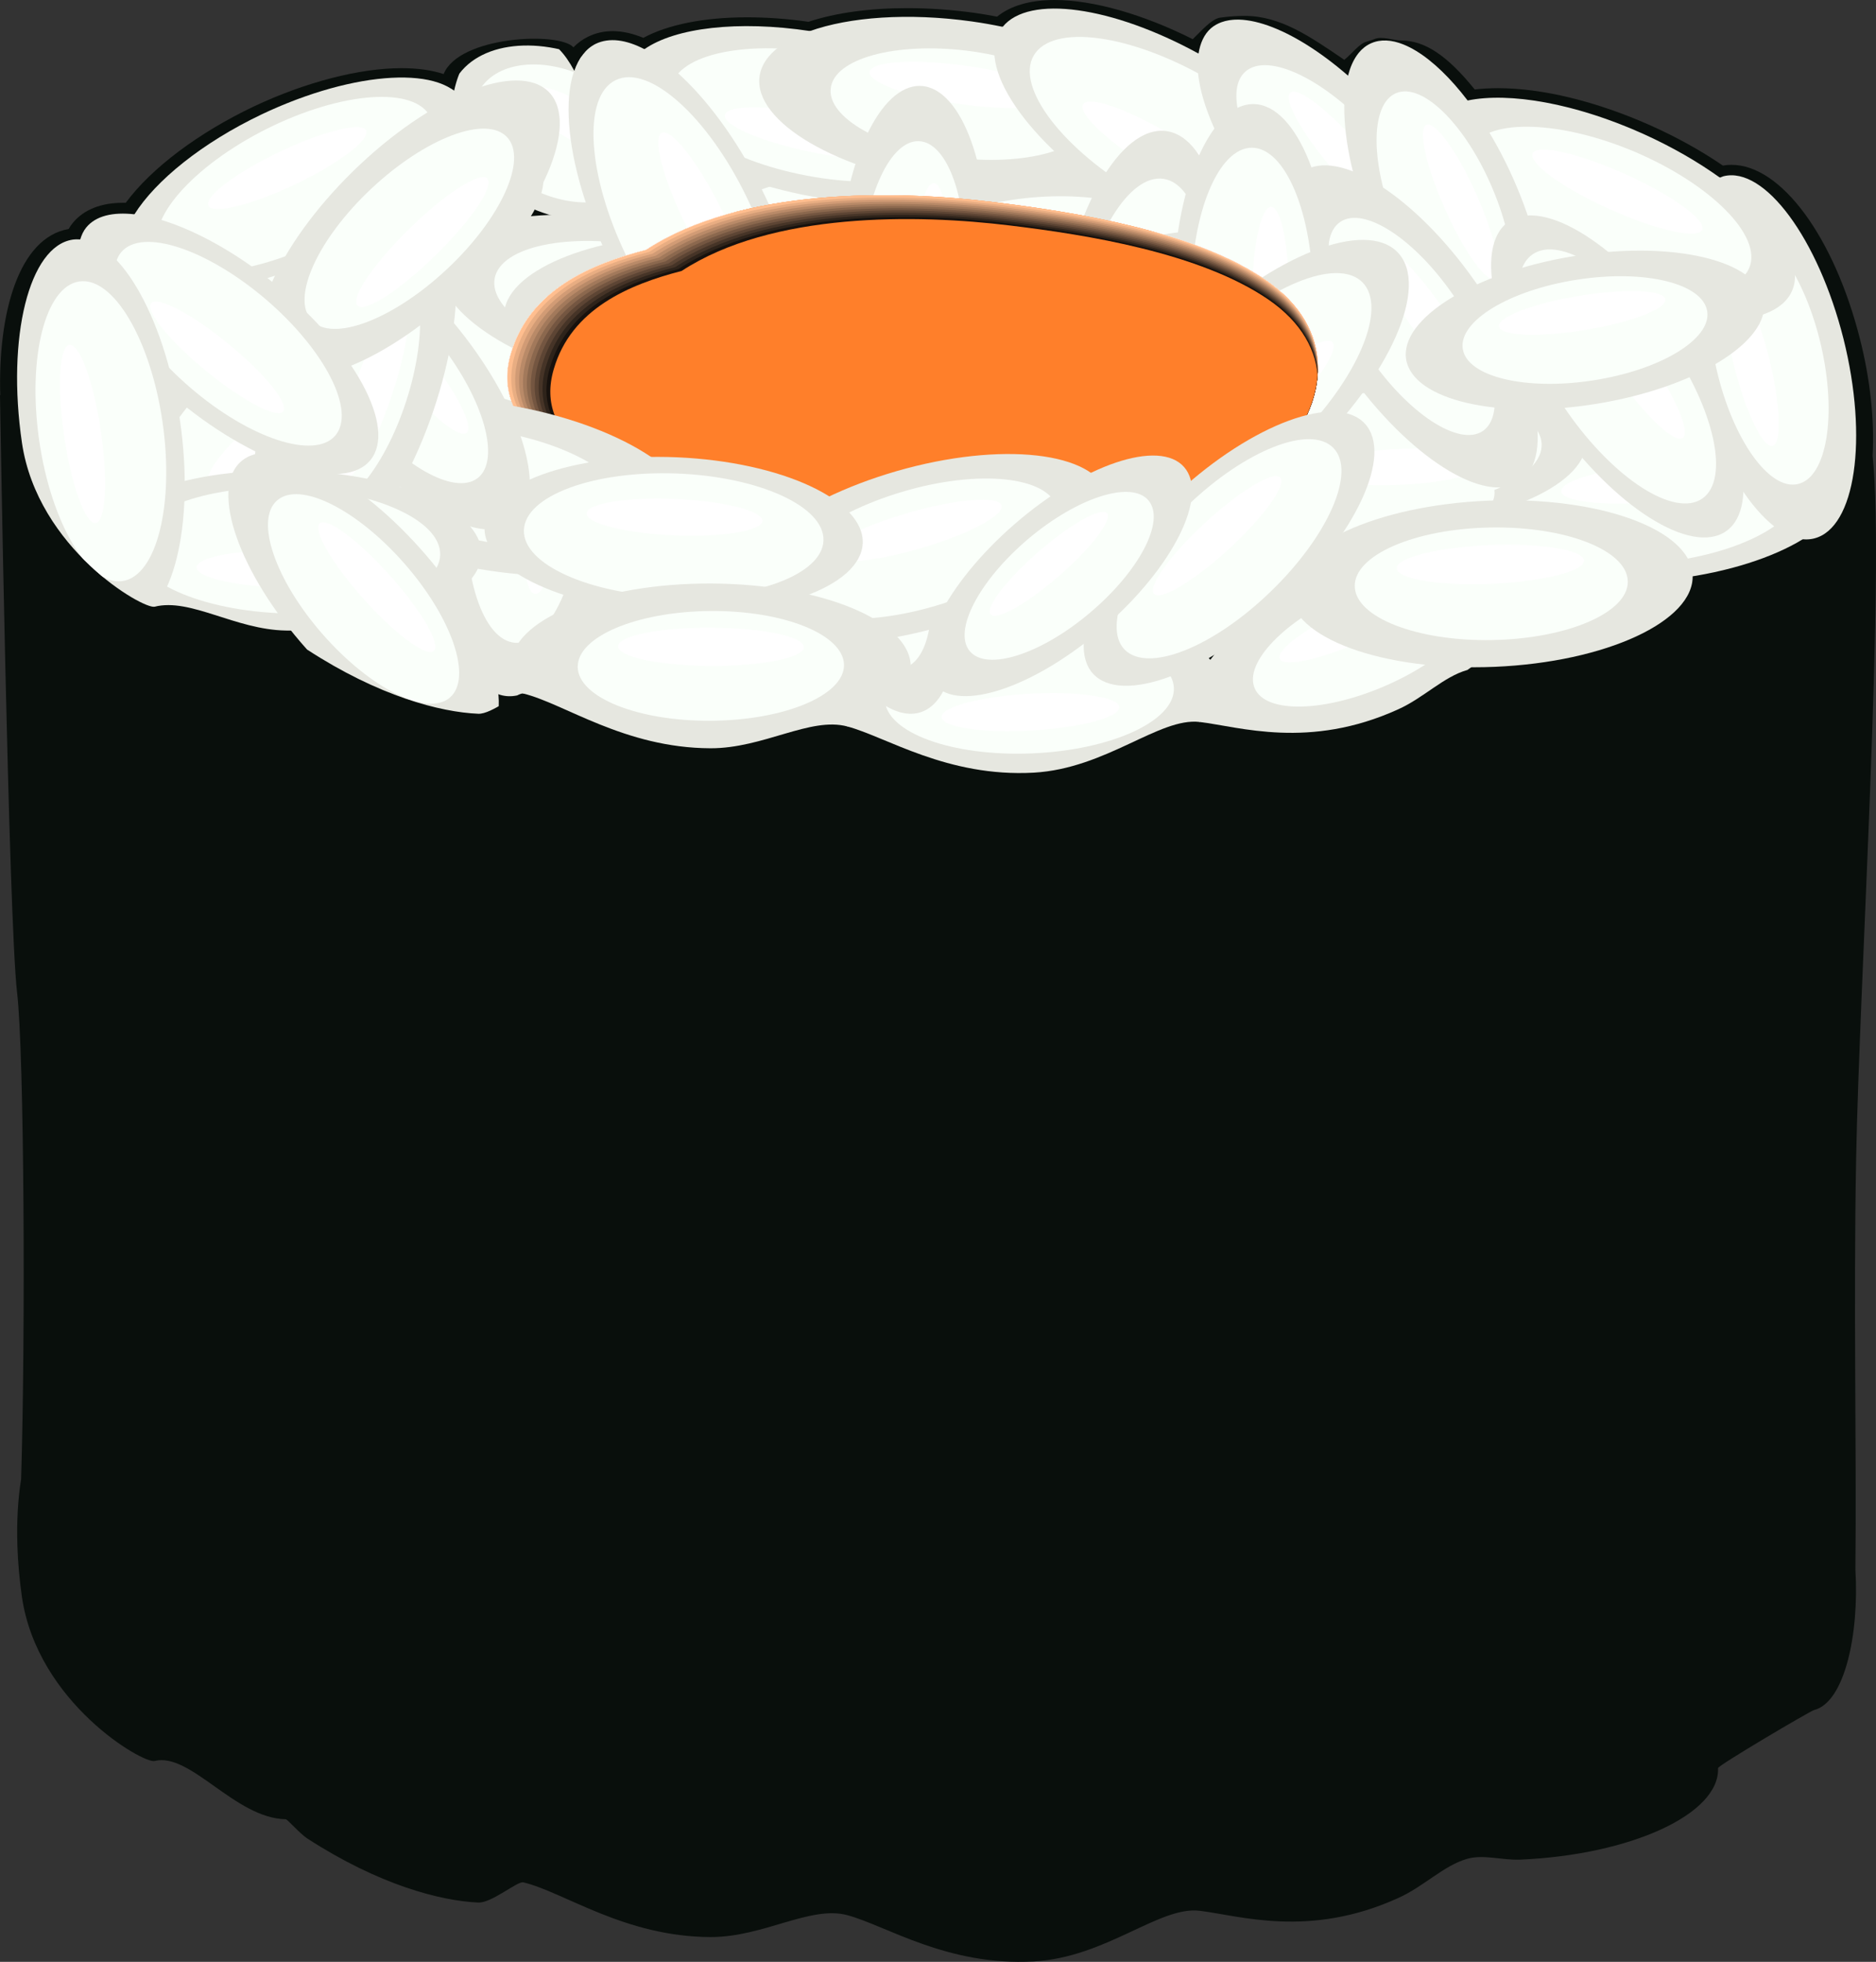 <?xml version="1.0" encoding="UTF-8" standalone="no"?>
<!-- Generator: Adobe Illustrator 27.0.1, SVG Export Plug-In . SVG Version: 6.00 Build 0)  -->

<svg
   version="1.1"
   id="layers"
   x="0px"
   y="0px"
   viewBox="0 0 668.406 698.561"
   xml:space="preserve"
   sodipodi:docname="about-3.svg"
   width="668.406"
   height="698.561"
   inkscape:version="1.2.2 (b0a8486541, 2022-12-01)"
   xmlns:inkscape="http://www.inkscape.org/namespaces/inkscape"
   xmlns:sodipodi="http://sodipodi.sourceforge.net/DTD/sodipodi-0.dtd"
   xmlns:xlink="http://www.w3.org/1999/xlink"
   xmlns="http://www.w3.org/2000/svg"
   xmlns:svg="http://www.w3.org/2000/svg"><rect x="0" y="0" width="668.406" height="698.561" fill="#333333" stroke="none"/><defs
   id="defs802" /><sodipodi:namedview
   id="namedview800"
   pagecolor="#ffffff"
   bordercolor="#000000"
   borderopacity="0.25"
   inkscape:showpageshadow="2"
   inkscape:pageopacity="0.0"
   inkscape:pagecheckerboard="0"
   inkscape:deskcolor="#d1d1d1"
   showgrid="false"
   inkscape:zoom="0.44688287"
   inkscape:cx="500.13105"
   inkscape:cy="383.76946"
   inkscape:window-width="1680"
   inkscape:window-height="984"
   inkscape:window-x="1366"
   inkscape:window-y="29"
   inkscape:window-maximized="1"
   inkscape:current-layer="g797" />
<g
   id="g797"
   transform="translate(-183.458)">
	
		<radialGradient
   id="SVGID_1_"
   cx="958.89"
   cy="-181.897"
   r="376.439"
   gradientTransform="matrix(1.392,-0.032,0.014,0.597,-93.889,700.202)"
   gradientUnits="userSpaceOnUse">
		<stop
   offset="0.543"
   style="stop-color:#626262"
   id="stop2" />
		<stop
   offset="0.553"
   style="stop-color:#6D6D6D"
   id="stop4" />
		<stop
   offset="0.595"
   style="stop-color:#949494"
   id="stop6" />
		<stop
   offset="0.64"
   style="stop-color:#B5B5B5"
   id="stop8" />
		<stop
   offset="0.688"
   style="stop-color:#D0D0D0"
   id="stop10" />
		<stop
   offset="0.74"
   style="stop-color:#E5E5E5"
   id="stop12" />
		<stop
   offset="0.797"
   style="stop-color:#F4F4F4"
   id="stop14" />
		<stop
   offset="0.866"
   style="stop-color:#FCFCFC"
   id="stop16" />
		<stop
   offset="0.973"
   style="stop-color:#FFFFFF"
   id="stop18" />
	</radialGradient>
	
	<g
   id="g319">
		<defs
   id="defs24">
			<path
   id="SVGID_00000132801379451363523270000015442090068192456591_"
   d="m 850.649,162.297 c 0.736,-12.852 -0.927,-27.564 -4.459,-41.446 -9.252,-36.587 -28.166,-62.155 -45.81,-62.155 -1.064,0 -1.998,0.069 -3.062,0.267 C 789.464,53.604 780.805,48.81 771.485,44.645 752.244,36.087 733.003,31.396 717.15,31.396 c -2.924,0 -5.658,0.164 -8.256,0.465 -9.852,-12.184 -17.843,-17.441 -26.23,-17.441 -2.733,0 -6.859,-1.699 -9.585,-0.471 -0.805,0.334 -1.868,0.599 -2.865,0.934 -2.529,0.73 -4.928,4.131 -7.793,6.423 -12.45,-8.489 -22.84,-15.648 -35.557,-15.648 -2.795,0 -5.591,0.204 -8.72,0.635 -3.13,0.503 -6.722,4.827 -9.722,7.656 C 590.647,5.031 572.865,0 559.215,0 c -8.72,0 -15.708,2.032 -20.501,5.931 -2.667,-0.505 -5.393,-0.969 -8.196,-1.371 -8.052,-1.098 -16.11,-1.664 -23.835,-1.664 -13.384,0 -25.5,1.664 -35.155,4.863 -7.52,-1.064 -14.85,-1.596 -21.906,-1.596 -15.314,0 -28.227,2.598 -36.953,7.322 -3.792,-1.595 -7.521,-2.4 -10.916,-2.4 -3.13,0 -6.062,0.669 -8.728,1.964 -1.996,0.968 -3.728,2.236 -5.256,3.798 -4.998,-5.626 -11.051,-6.089 -18.312,-6.089 -1.699,0 -3.363,0.164 -5.128,0.362 -7.452,0.934 -17.346,1.664 -22.8,15.251 -4.228,-1.397 -9.225,-2.099 -15.02,-2.099 -14.946,0 -34.091,4.928 -52.431,13.547 -19.91,9.423 -36.722,22.076 -45.812,34.389 -0.333,0 -0.694,0 -1.029,0 -9.852,0 -15.116,3.866 -17.775,7.092 -0.6,0.701 -1.104,1.431 -1.534,2.229 -17.878,3.128 -25.234,30.128 -24.369,59.194 h -0.101 c 0,0 3.027,186.699 6.095,212.766 2.529,21.504 3.027,121.383 1.431,173.187 -1.132,7.057 -1.601,14.98 -1.336,23.467 v 0.034 c 0,0.035 0,0.13 0,0.13 0.204,5.959 0.736,12.088 1.636,18.416 5.591,37.649 43.24,59.358 47.27,58.321 12.784,-3.197 28.63,20.406 46.711,20.741 0.627,0.034 5.059,5.128 7.589,6.791 25.568,16.581 47.508,22.274 61.022,22.874 4.793,0.198 13.985,-7.724 16.05,-7.193 14.578,3.498 36.02,19.344 66.648,19.481 18.913,0.061 35.624,-11.36 48.803,-7.794 13.855,3.731 35.557,18.178 66.387,16.479 25.896,-1.466 44.742,-19.772 59.12,-18.047 14.25,1.731 38.951,9.859 70.649,-4.493 9.252,-4.125 16.248,-11.618 24.703,-14.012 5.788,-1.636 12.313,0.532 18.776,0.301 39.681,-1.697 71.242,-16.316 70.575,-32.597 0,-0.961 32.959,-20.406 34.227,-20.673 10.786,-2.726 16.11,-26.733 14.713,-50.038 0.463,-41.978 -0.73,-93.312 0.265,-146.582 1.131,-61.321 10.322,-208.47 5.857,-249.985 z" />
		</defs>
		<clipPath
   id="SVGID_00000001631597902827241390000007851144549563468174_">
			<use
   xlink:href="#SVGID_00000132801379451363523270000015442090068192456591_"
   style="overflow:visible"
   id="use26" />
		</clipPath>
		<path
   style="fill:#090f0c"
   d="m 850.649,162.297 c 0.736,-12.852 -0.927,-27.564 -4.459,-41.446 -9.252,-36.587 -28.166,-62.155 -45.81,-62.155 -1.064,0 -1.998,0.069 -3.062,0.267 C 789.464,53.604 780.805,48.81 771.485,44.645 752.244,36.087 733.003,31.396 717.15,31.396 c -2.924,0 -5.658,0.164 -8.256,0.465 -9.852,-12.184 -17.843,-17.441 -26.23,-17.441 -2.733,0 -6.859,-1.699 -9.585,-0.471 -0.805,0.334 -1.868,0.599 -2.865,0.934 -2.529,0.73 -4.928,4.131 -7.793,6.423 -12.45,-8.489 -22.84,-15.648 -35.557,-15.648 -2.795,0 -5.591,0.204 -8.72,0.635 -3.13,0.503 -6.722,4.827 -9.722,7.656 C 590.647,5.031 572.865,0 559.215,0 c -8.72,0 -15.708,2.032 -20.501,5.931 -2.667,-0.505 -5.393,-0.969 -8.196,-1.371 -8.052,-1.098 -16.11,-1.664 -23.835,-1.664 -13.384,0 -25.5,1.664 -35.155,4.863 -7.52,-1.064 -14.85,-1.596 -21.906,-1.596 -15.314,0 -28.227,2.598 -36.953,7.322 -3.792,-1.595 -7.521,-2.4 -10.916,-2.4 -3.13,0 -6.062,0.669 -8.728,1.964 -1.996,0.968 -3.728,2.236 -5.256,3.798 -4.998,-5.626 -40.786,-4.064 -46.24,9.524 -4.228,-1.397 -9.225,-2.099 -15.02,-2.099 -14.946,0 -34.091,4.928 -52.431,13.547 -19.91,9.423 -36.722,22.076 -45.812,34.389 -0.333,0 -0.694,0 -1.029,0 -9.852,0 -15.116,3.866 -17.775,7.092 -0.6,0.701 -1.104,1.431 -1.534,2.229 -17.878,3.128 -25.234,30.128 -24.369,59.194 h -0.101 c 0,0 3.027,186.699 6.095,212.766 2.529,21.504 3.027,121.383 1.431,173.187 -1.132,7.057 -1.601,14.98 -1.336,23.467 v 0.034 c 0,0.035 0,0.13 0,0.13 0.204,5.959 0.736,12.088 1.636,18.416 5.591,37.649 43.24,59.358 47.27,58.321 12.784,-3.197 28.63,20.406 46.711,20.741 0.627,0.034 5.059,5.128 7.589,6.791 25.568,16.581 47.508,22.274 61.022,22.874 4.793,0.198 13.985,-7.724 16.05,-7.193 14.578,3.498 36.02,19.344 66.648,19.481 18.913,0.061 35.624,-11.36 48.803,-7.794 13.855,3.731 35.557,18.178 66.387,16.479 25.896,-1.466 44.742,-19.772 59.12,-18.047 14.25,1.731 38.951,9.859 70.649,-4.493 9.252,-4.125 16.248,-11.618 24.703,-14.012 5.788,-1.636 12.313,0.532 18.776,0.301 39.681,-1.697 71.242,-16.316 70.575,-32.597 0,-0.961 32.959,-20.406 34.227,-20.673 10.786,-2.726 16.11,-26.733 14.713,-50.038 0.463,-41.978 -0.73,-93.312 0.265,-146.582 1.131,-61.321 10.322,-208.47 5.857,-249.985 z"
   clip-path="url(#SVGID_00000001631597902827241390000007851144549563468174_)"
   id="path29" />
		
		
		
		
			<linearGradient
   id="SVGID_00000007408628528135756540000000802193098654707852_"
   gradientUnits="userSpaceOnUse"
   x1="183.49"
   y1="430.764"
   x2="852.176"
   y2="430.764">
			<stop
   offset="0"
   style="stop-color:#FFFFFF"
   id="stop279" />
			<stop
   offset="0.042"
   style="stop-color:#C8C8C8"
   id="stop281" />
			<stop
   offset="0.093"
   style="stop-color:#8C8C8C"
   id="stop283" />
			<stop
   offset="0.143"
   style="stop-color:#5A5A5A"
   id="stop285" />
			<stop
   offset="0.189"
   style="stop-color:#333333"
   id="stop287" />
			<stop
   offset="0.231"
   style="stop-color:#171717"
   id="stop289" />
			<stop
   offset="0.268"
   style="stop-color:#060606"
   id="stop291" />
			<stop
   offset="0.296"
   style="stop-color:#000000"
   id="stop293" />
			<stop
   offset="0.774"
   style="stop-color:#000000"
   id="stop295" />
			<stop
   offset="0.815"
   style="stop-color:#040404"
   id="stop297" />
			<stop
   offset="0.855"
   style="stop-color:#0F0F0F"
   id="stop299" />
			<stop
   offset="0.894"
   style="stop-color:#232323"
   id="stop301" />
			<stop
   offset="0.933"
   style="stop-color:#3E3E3E"
   id="stop303" />
			<stop
   offset="0.972"
   style="stop-color:#616161"
   id="stop305" />
			<stop
   offset="1"
   style="stop-color:#808080"
   id="stop307" />
		</linearGradient>
		
			
		
			<radialGradient
   id="SVGID_00000075882446217504741610000002635372394112498603_"
   cx="1230.421"
   cy="-687.468"
   r="351.067"
   gradientTransform="matrix(2.025,0,0,0.648,-1974.695,488.677)"
   gradientUnits="userSpaceOnUse">
			<stop
   offset="0"
   style="stop-color:#8FB177"
   id="stop312" />
			<stop
   offset="0.984"
   style="stop-color:#000000"
   id="stop314" />
		</radialGradient>
		
			
	</g>
	<g
   id="g795">
		<defs
   id="defs322">
			<path
   id="SVGID_00000100348619503933497450000006004658057533948587_"
   d="m 840.265,120.584 c -8.987,-35.59 -28.098,-61.493 -42.743,-57.824 -0.469,0.13 -0.865,0.362 -1.268,0.498 C 788.4,57.634 779.209,52.302 768.955,47.679 744.716,36.756 721.146,32.727 706.364,35.789 694.249,19.909 681.002,11.353 671.947,15.416 c -3.996,1.765 -6.73,5.828 -8.196,11.522 C 643.909,9.722 624.001,2.263 614.879,10.09 c -2.393,2.128 -3.79,5.229 -4.392,8.987 C 579.656,2.202 550.031,-1.964 540.711,9.558 537.11,8.822 533.518,8.161 529.652,7.629 506.947,4.466 486.111,6.06 472.059,11.058 c -25.635,-3.866 -48.006,-1.199 -58.99,6.457 -6.525,-3.395 -12.519,-4.228 -17.38,-1.902 -3.531,1.731 -5.992,5.128 -7.589,9.654 -7.057,-13.179 -13.854,-12.914 -22.241,-11.85 -8.72,1.132 -17.182,3.464 -20.604,18.913 -11.087,-8.523 -39.423,-5.427 -68.549,8.386 -21.307,10.153 -37.82,23.605 -45.347,35.59 -7.69,-0.865 -13.779,0.532 -17.174,4.692 -1.003,1.233 -1.664,2.665 -2.135,4.261 -0.894,-0.061 -1.794,-0.061 -2.692,0.068 -15.518,2.299 -23.605,34.69 -18.076,72.375 5.591,37.69 43.24,59.324 47.27,58.328 12.784,-3.197 28.63,8.155 46.711,8.489 0.627,0 5.059,5.128 7.589,6.758 25.568,16.65 47.508,22.308 61.022,22.874 4.793,0.198 13.985,-7.725 16.05,-7.193 14.578,3.531 36.02,19.378 66.648,19.479 18.913,0.063 35.624,-11.324 48.803,-7.758 13.855,3.694 35.557,18.142 66.387,16.444 25.896,-1.466 44.742,-19.744 59.12,-18.047 14.25,1.704 38.951,9.892 70.649,-4.459 9.252,-4.16 16.248,-11.652 24.703,-14.046 5.788,-1.603 12.313,0.566 18.776,0.301 39.681,-1.67 71.242,-16.282 70.575,-32.597 0,-0.928 32.959,-14.25 34.227,-14.544 14.714,-3.669 19.377,-35.522 10.453,-71.147 z" />
		</defs>
		<clipPath
   id="SVGID_00000057115790016270954310000008600521103345227922_">
			<use
   xlink:href="#SVGID_00000100348619503933497450000006004658057533948587_"
   style="overflow:visible"
   id="use324" />
		</clipPath>
		<g
   clip-path="url(#SVGID_00000057115790016270954310000008600521103345227922_)"
   id="g793">
			<g
   id="g333">
				<path
   style="fill:#e6e7e0"
   d="m 363.932,247.858 c 15.708,1.466 31.424,-28.267 35.086,-66.415 3.599,-38.154 -6.259,-70.282 -21.906,-71.782 -15.743,-1.493 -31.459,28.235 -35.052,66.389 -3.628,38.146 6.19,70.274 21.872,71.808 z"
   id="path327" />
				<path
   style="fill:#fafffa"
   d="m 367.026,228.883 c 11.353,0.797 22.207,-20.972 24.137,-48.675 1.996,-27.695 -5.727,-50.802 -17.182,-51.599 -11.353,-0.833 -22.2,20.972 -24.102,48.701 -1.964,27.669 5.693,50.776 17.147,51.573 z"
   id="path329" />
				<path
   style="fill:#ffffff"
   d="m 374.118,211.504 c 3.593,0.334 7.921,-13.752 9.654,-31.527 1.664,-17.714 0.068,-32.359 -3.594,-32.727 -3.668,-0.334 -7.991,13.753 -9.654,31.527 -1.697,17.713 -0.101,32.392 3.594,32.727 z"
   id="path331" />
			</g>
			<g
   id="g341">
				<path
   style="fill:#e6e7e0"
   d="m 223.969,190.565 c 10.256,12.614 43.419,2.625 74.079,-22.308 30.662,-24.901 47.14,-55.33 36.886,-67.984 -10.254,-12.614 -43.444,-2.66 -74.071,22.274 -30.662,24.9 -47.175,55.364 -36.894,68.018 z"
   id="path335" />
				<path
   style="fill:#fafffa"
   d="m 239.986,178.545 c 7.553,8.987 31.329,1.432 53.099,-16.881 21.839,-18.307 33.361,-40.411 25.835,-49.405 -7.555,-8.986 -31.329,-1.397 -53.134,16.917 -21.771,18.271 -33.355,40.383 -25.8,49.369 z"
   id="path337" />
				<path
   style="fill:#ffffff"
   d="m 257.931,171.72 c 2.427,2.898 15.914,-4.097 30.162,-15.68 14.25,-11.585 23.837,-23.374 21.471,-26.298 -2.393,-2.932 -15.878,4.091 -30.095,15.647 -14.284,11.618 -23.904,23.365 -21.538,26.331 z"
   id="path339" />
			</g>
			<g
   id="g349">
				<path
   style="fill:#e6e7e0"
   d="M 404.349,148.417 C 413.404,135.23 394.756,106.738 362.697,84.796 330.672,62.822 297.414,55.73 288.359,68.882 c -9.055,13.188 9.551,41.748 41.577,63.688 32.032,21.942 65.291,29.032 74.413,15.847 z"
   id="path343" />
				<path
   style="fill:#fafffa"
   d="m 390.966,139.593 c 6.987,-10.153 -7.193,-32.229 -31.897,-49.336 -24.632,-17.045 -50.303,-22.671 -57.326,-12.519 -7.057,10.153 7.221,32.223 31.861,49.302 24.634,17.08 50.297,22.706 57.362,12.553 z"
   id="path345" />
				<path
   style="fill:#ffffff"
   d="m 377.111,121.553 c 2.066,-3.035 -8.285,-13.787 -23.168,-24.007 -14.885,-10.186 -28.63,-15.947 -30.729,-12.914 -2.128,3.062 8.222,13.814 23.141,24.035 14.843,10.219 28.628,15.98 30.756,12.886 z"
   id="path347" />
			</g>
			<g
   id="g357">
				<path
   style="fill:#e6e7e0"
   d="m 417.727,69.946 c 10.521,-12.082 3.464,-31.895 -15.777,-44.277 -19.241,-12.382 -43.343,-12.647 -53.897,-0.6 -10.487,12.088 -3.464,31.929 15.811,44.311 19.179,12.389 43.342,12.654 53.863,0.566 z"
   id="path351" />
				<path
   style="fill:#fafffa"
   d="m 409.469,65.617 c 8.394,-9.151 3.334,-24.668 -11.318,-34.684 -14.713,-10.022 -33.422,-10.691 -41.842,-1.535 -8.394,9.191 -3.3,24.703 11.352,34.692 14.713,10.023 33.422,10.717 41.808,1.527 z"
   id="path353" />
				<path
   style="fill:#ffffff"
   d="m 403.546,52.867 c 2.398,-2.795 -2.865,-9.751 -11.783,-15.512 -8.994,-5.761 -18.177,-8.154 -20.646,-5.324 -2.427,2.795 2.864,9.715 11.789,15.476 8.925,5.762 18.177,8.155 20.64,5.36 z"
   id="path355" />
			</g>
			<g
   id="g365">
				<path
   style="fill:#e6e7e0"
   d="m 478.986,123.011 c 3.327,-15.742 -24.967,-35.016 -63.19,-43.042 -38.215,-8.024 -71.841,-1.8 -75.169,13.951 -3.327,15.742 24.968,35.025 63.184,43.042 38.222,8.058 71.91,1.765 75.175,-13.951 z"
   id="path359" />
				<path
   style="fill:#fafffa"
   d="m 459.875,117.788 c 2.135,-11.386 -18.579,-24.804 -46.206,-29.964 -27.703,-5.161 -51.805,-0.096 -53.965,11.291 -2.101,11.413 18.606,24.83 46.24,29.992 27.696,5.161 51.805,0.102 53.931,-11.319 z"
   id="path361" />
				<path
   style="fill:#ffffff"
   d="m 443.362,108.599 c 0.797,-3.662 -13.049,-9.654 -30.763,-13.385 -17.775,-3.757 -32.822,-3.79 -33.552,-0.129 -0.804,3.662 12.982,9.62 30.757,13.384 17.781,3.722 32.828,3.79 33.558,0.13 z"
   id="path363" />
			</g>
			<g
   id="g375">
				<path
   style="fill:#e6e7e0"
   d="M 500.56,110.896 C 500.362,95.214 469.462,82.901 431.512,83.33 c -38.017,0.465 -68.644,13.52 -68.48,29.162 0.198,15.681 31.125,27.968 69.149,27.537 37.95,-0.436 68.576,-13.485 68.379,-29.133 z"
   id="path367" />
				<path
   style="fill:#fafffa"
   d="m 484.312,111.495 c -0.068,-11.951 -23.57,-21.538 -52.602,-21.469 -28.963,0.129 -52.465,9.919 -52.396,21.872 0,11.945 23.57,21.538 52.595,21.435 29.03,-0.1 52.472,-9.885 52.403,-21.838 z"
   id="path369" />
				<path
   style="fill:#fafffa"
   d="m 491.968,130.137 c -0.068,-10.317 -20.44,-18.641 -45.605,-18.539 -25.172,0.061 -45.478,8.55 -45.478,18.873 0.061,10.357 20.44,18.709 45.606,18.579 25.106,-0.068 45.477,-8.489 45.477,-18.913 z"
   id="path371" />
				<path
   style="fill:#ffffff"
   d="m 463.735,104.739 c -0.061,-3.628 -14.379,-6.43 -32.025,-6.226 -17.706,0.233 -32.023,3.327 -31.895,6.955 0,3.626 14.387,6.43 31.964,6.224 17.712,-0.197 31.956,-3.291 31.956,-6.953 z"
   id="path373" />
			</g>
			<g
   id="g383">
				<path
   style="fill:#e6e7e0"
   d="m 519.801,65.317 c -5.591,-14.612 -38.817,-15.512 -74.373,-1.992 -35.487,13.514 -59.726,36.32 -54.196,50.965 5.591,14.584 38.884,15.518 74.371,1.998 35.489,-13.513 59.727,-36.32 54.198,-50.971 z"
   id="path377" />
				<path
   style="fill:#fafffa"
   d="M 503.218,70.314 C 498.826,59.425 473.86,59.358 447.494,70.15 c -26.373,10.752 -44.148,28.296 -39.689,39.116 4.398,10.882 29.366,10.95 55.732,0.198 26.365,-10.753 44.147,-28.261 39.681,-39.15 z"
   id="path379" />
				<path
   style="fill:#ffffff"
   d="m 483.043,72.243 c -1.329,-3.361 -15.708,-1.029 -32.223,5.231 -16.513,6.293 -28.833,14.147 -27.497,17.542 1.262,3.396 15.71,1.064 32.223,-5.229 16.446,-6.26 28.766,-14.113 27.497,-17.544 z"
   id="path381" />
			</g>
			<g
   id="g391">
				<path
   style="fill:#e6e7e0"
   d="m 406.211,26.836 c -3.199,15.647 25.036,34.656 62.986,42.449 38.018,7.786 71.378,1.397 74.576,-14.25 3.26,-15.648 -24.906,-34.656 -62.925,-42.449 -38.018,-7.786 -71.44,-1.398 -74.637,14.25 z"
   id="path385" />
				<path
   style="fill:#fafffa"
   d="m 422.587,31.062 c -2.263,11.953 19.445,26.032 48.408,31.493 28.964,5.462 54.266,0.204 56.461,-11.747 2.263,-11.953 -19.378,-26.039 -48.402,-31.466 -28.97,-5.454 -54.203,-0.197 -56.467,11.72 z"
   id="path387" />
				<path
   style="fill:#ffffff"
   d="m 441.698,40.949 c -0.73,3.633 12.982,9.558 30.626,13.152 17.647,3.66 32.564,3.593 33.293,-0.035 0.797,-3.626 -12.921,-9.484 -30.627,-13.152 -17.643,-3.592 -32.562,-3.592 -33.292,0.035 z"
   id="path389" />
			</g>
			<g
   id="g399">
				<path
   style="fill:#e6e7e0"
   d="m 548.034,113.596 c -13.52,-6.062 -36.354,15.64 -51.075,48.503 -14.645,32.822 -15.579,64.315 -2.059,70.377 13.514,6.028 36.423,-15.682 51.136,-48.505 14.578,-32.795 15.511,-64.355 1.998,-70.375 z"
   id="path393" />
				<path
   style="fill:#fafffa"
   d="m 539.177,134.93 c -8.659,-4.057 -23.637,9.756 -33.422,30.831 -9.723,21.041 -10.657,41.345 -1.937,45.409 8.659,3.996 23.572,-9.785 33.362,-30.893 9.783,-21.007 10.717,-41.352 1.997,-45.347 z"
   id="path395" />
				<path
   style="fill:#ffffff"
   d="m 528.126,142.86 c -3.13,-1.432 -11.189,9.852 -18.048,25.097 -6.791,15.251 -9.783,28.765 -6.655,30.164 3.13,1.397 11.183,-9.818 18.042,-25.105 6.858,-15.246 9.858,-28.759 6.661,-30.156 z"
   id="path397" />
			</g>
			<g
   id="g407">
				<path
   style="fill:#e6e7e0"
   d="M 597.035,47.01 C 599.3,30.728 569.136,13.117 529.653,7.629 c -39.484,-5.496 -73.24,3.258 -75.572,19.54 -2.263,16.248 27.9,33.886 67.384,39.382 39.483,5.461 73.307,-3.293 75.57,-19.541 z"
   id="path401" />
				<path
   style="fill:#fafffa"
   d="m 571.734,42.784 c 1.268,-10.487 -18.307,-21.54 -43.806,-24.737 -25.507,-3.096 -47.209,2.795 -48.477,13.35 -1.329,10.487 18.314,21.538 43.745,24.702 25.498,3.129 47.276,-2.83 48.538,-13.315 z"
   id="path403" />
				<path
   style="fill:#ffffff"
   d="m 559.747,34.861 c 0.539,-3.798 -13.916,-8.924 -32.29,-11.455 -18.375,-2.564 -33.62,-1.561 -34.158,2.196 -0.532,3.797 13.916,8.958 32.297,11.455 18.307,2.562 33.619,1.56 34.151,-2.196 z"
   id="path405" />
			</g>
			<g
   id="g415">
				<path
   style="fill:#e6e7e0"
   d="m 488.375,93.987 c 0.927,15.108 31.493,25.534 68.181,23.202 36.749,-2.297 65.781,-16.446 64.786,-31.594 -0.934,-15.116 -31.493,-25.5 -68.181,-23.168 -36.757,2.297 -65.72,16.41 -64.786,31.56 z"
   id="path409" />
				<path
   style="fill:#fafffa"
   d="m 507.152,93.019 c 0.73,10.887 22.705,18.211 49.003,16.444 26.365,-1.765 47.14,-12.021 46.479,-22.901 -0.805,-10.821 -22.773,-18.211 -49.138,-16.412 -26.373,1.794 -47.08,11.981 -46.344,22.869 z"
   id="path411" />
				<path
   style="fill:#ffffff"
   d="m 524.395,98.112 c 0.198,3.532 14.182,5.496 31.228,4.425 17.113,-1.064 30.763,-4.793 30.559,-8.318 -0.198,-3.498 -14.244,-5.496 -31.356,-4.432 -17.046,1.07 -30.696,4.827 -30.431,8.325 z"
   id="path413" />
			</g>
			<g
   id="g423">
				<path
   style="fill:#e6e7e0"
   d="m 539.641,10.887 c -8.592,14.182 12.319,42.649 46.677,63.585 34.423,20.947 69.313,26.434 77.971,12.254 C 672.874,72.544 651.97,44.077 617.612,23.141 583.188,2.202 548.299,-3.294 539.641,10.887 Z"
   id="path417" />
				<path
   style="fill:#fafffa"
   d="m 551.763,19.778 c -6.592,11.387 10.521,33.655 38.215,49.67 27.703,16.044 55.534,19.807 62.12,8.388 C 658.759,66.422 641.647,44.181 613.952,28.131 586.249,12.088 558.418,8.325 551.763,19.778 Z"
   id="path419" />
				<path
   style="fill:#ffffff"
   d="m 569.401,37.158 c -2.059,3.294 9.328,13.848 25.303,23.57 15.981,9.717 30.565,14.946 32.563,11.688 1.997,-3.336 -9.322,-13.89 -25.303,-23.605 -15.98,-9.723 -30.565,-14.954 -32.563,-11.653 z"
   id="path421" />
			</g>
			<g
   id="g431">
				<path
   style="fill:#e6e7e0"
   d="m 580.126,188.765 c 16.181,2.128 33.491,-27.934 38.686,-67.212 5.189,-39.191 -3.668,-72.743 -19.847,-74.876 -16.181,-2.162 -33.491,27.899 -38.68,67.151 -5.195,39.218 3.662,72.776 19.841,74.937 z"
   id="path425" />
				<path
   style="fill:#fafffa"
   d="m 581.054,171.755 c 12.252,1.929 26.039,-20.673 30.763,-50.536 4.732,-29.863 -1.466,-55.601 -13.718,-57.532 -12.313,-1.929 -26.1,20.646 -30.824,50.502 -4.726,29.863 1.466,55.602 13.779,57.566 z"
   id="path427" />
				<path
   style="fill:#ffffff"
   d="m 591.976,151.614 c 3.729,0.497 8.789,-13.855 11.189,-32.093 2.392,-18.28 1.329,-33.464 -2.469,-33.962 -3.729,-0.463 -8.72,13.916 -11.181,32.162 -2.4,18.244 -1.335,33.422 2.461,33.893 z"
   id="path429" />
			</g>
			<g
   id="g439">
				<path
   style="fill:#e6e7e0"
   d="m 541.175,117.788 c 1.527,16.044 34.356,26.066 73.24,22.405 38.951,-3.626 69.245,-19.609 67.718,-35.658 -1.466,-16.044 -34.295,-26.066 -73.179,-22.438 -38.953,3.668 -69.313,19.607 -67.779,35.691 z"
   id="path433" />
				<path
   style="fill:#fafffa"
   d="m 560.483,117.292 c 1.466,11.617 25.5,18.306 53.734,14.944 28.227,-3.361 50.004,-15.546 48.668,-27.162 -1.398,-11.686 -25.5,-18.383 -53.727,-15.02 -28.234,3.394 -50.072,15.585 -48.675,27.238 z"
   id="path435" />
				<path
   style="fill:#ffffff"
   d="m 579.527,120.987 c 0.334,3.723 15.314,5.393 33.422,3.696 18.109,-1.733 32.496,-6.131 32.162,-9.826 -0.402,-3.729 -15.314,-5.393 -33.422,-3.696 -18.116,1.699 -32.497,6.131 -32.162,9.826 z"
   id="path437" />
			</g>
			<g
   id="g447">
				<path
   style="fill:#e6e7e0"
   d="m 563.476,196.019 c 9.191,11.856 39.955,3.396 68.713,-18.941 28.765,-22.302 44.611,-49.969 35.426,-61.854 -9.19,-11.848 -39.953,-3.361 -68.712,18.942 -28.765,22.275 -44.677,50.003 -35.427,61.853 z"
   id="path441" />
				<path
   style="fill:#fafffa"
   d="m 581.19,183.603 c 6.396,7.828 26.897,1.63 45.88,-13.813 18.974,-15.451 29.228,-34.322 22.834,-42.15 -6.39,-7.82 -26.897,-1.628 -45.873,13.814 -18.981,15.45 -29.229,34.329 -22.841,42.149 z"
   id="path443" />
				<path
   style="fill:#ffffff"
   d="m 595.243,179.411 c 2.059,2.726 14.713,-3.43 28.029,-13.814 13.384,-10.357 22.506,-21.012 20.373,-23.74 -2.128,-2.762 -14.713,3.395 -28.098,13.787 -13.384,10.348 -22.506,21.006 -20.304,23.767 z"
   id="path445" />
			</g>
			<g
   id="g455">
				<path
   style="fill:#e6e7e0"
   d="m 839.733,172.887 c -1.329,-15.451 -32.829,-25.336 -70.316,-22.105 -37.485,3.26 -66.776,18.375 -65.447,33.825 1.331,15.443 32.822,25.364 70.31,22.138 37.485,-3.266 66.782,-18.416 65.453,-33.858 z"
   id="path449" />
				<path
   style="fill:#fafffa"
   d="m 824.419,173.684 c -1.132,-11.953 -25.635,-19.378 -54.667,-16.61 -29.03,2.795 -51.599,14.748 -50.467,26.727 1.132,11.953 25.635,19.378 54.661,16.582 29.031,-2.761 51.604,-14.712 50.473,-26.699 z"
   id="path451" />
				<path
   style="fill:#ffffff"
   d="m 802.847,169.525 c -0.334,-3.601 -14.713,-5.264 -32.093,-3.765 -17.447,1.5 -31.363,5.624 -31.03,9.219 0.334,3.565 14.715,5.297 32.094,3.797 17.448,-1.527 31.363,-5.692 31.029,-9.251 z"
   id="path453" />
			</g>
			<g
   id="g463">
				<path
   style="fill:#e6e7e0"
   d="m 797.521,62.759 c -14.652,3.695 -19.376,35.55 -10.39,71.14 8.924,35.626 28.029,61.493 42.682,57.831 14.713,-3.668 19.376,-35.521 10.452,-71.147 -8.987,-35.59 -28.098,-61.492 -42.744,-57.824 z"
   id="path457" />
				<path
   style="fill:#fafffa"
   d="m 803.31,82.131 c -10.321,2.366 -13.983,24.47 -8.256,49.376 5.727,24.935 18.776,43.242 28.963,40.848 10.323,-2.332 13.985,-24.47 8.257,-49.371 -5.788,-24.94 -18.709,-43.213 -28.964,-40.853 z"
   id="path459" />
				<path
   style="fill:#ffffff"
   d="m 799.984,98.814 c -3.397,0.866 -2.797,14.946 1.329,31.527 4.131,16.541 10.321,29.297 13.718,28.432 3.395,-0.839 2.795,-14.952 -1.329,-31.528 -4.2,-16.547 -10.323,-29.262 -13.718,-28.431 z"
   id="path461" />
			</g>
			<g
   id="g471">
				<path
   style="fill:#e6e7e0"
   d="m 730.869,200.253 c -6.259,-13.785 -38.421,-12.688 -71.912,2.427 -33.489,15.15 -55.593,38.585 -49.336,52.37 6.259,13.779 38.421,12.716 71.91,-2.434 33.424,-15.115 55.596,-38.548 49.338,-52.363 z"
   id="path465" />
				<path
   style="fill:#fafffa"
   d="m 709.964,210.202 c -3.927,-9.021 -24.968,-8.55 -46.944,1.104 -21.906,9.62 -36.49,24.763 -32.494,33.825 3.933,9.053 24.968,8.521 46.942,-1.106 21.908,-9.62 36.491,-24.762 32.496,-33.823 z"
   id="path467" />
				<path
   style="fill:#ffffff"
   d="m 695.782,209.104 c -1.466,-3.163 -15.251,-0.095 -30.763,6.926 -15.579,7.057 -27.034,15.348 -25.566,18.58 1.464,3.191 15.243,0.061 30.762,-6.962 15.578,-7.022 27.026,-15.313 25.567,-18.544 z"
   id="path469" />
			</g>
			<g
   id="g481">
				<path
   style="fill:#e6e7e0"
   d="m 615.479,162.999 c 0.736,15.144 31.098,25.997 67.847,24.3 36.756,-1.731 65.985,-15.415 65.325,-30.557 -0.736,-15.184 -31.167,-26.073 -67.916,-24.341 -36.756,1.73 -65.986,15.448 -65.256,30.598 z"
   id="path473" />
				<path
   style="fill:#fafffa"
   d="m 631.331,161.602 c 0.396,11.549 23.433,20.106 51.401,19.138 28.029,-0.934 50.4,-11.087 50.004,-22.602 -0.404,-11.583 -23.441,-20.141 -51.403,-19.18 -28.034,0.97 -50.403,11.121 -50.002,22.644 z"
   id="path475" />
				<path
   style="fill:#fafffa"
   d="m 629.796,177.215 c 0.198,9.785 19.712,17.311 43.48,16.807 23.768,-0.498 42.878,-8.884 42.681,-18.675 -0.204,-9.852 -19.643,-17.346 -43.417,-16.848 -23.837,0.539 -42.941,8.892 -42.744,18.716 z"
   id="path477" />
				<path
   style="fill:#ffffff"
   d="m 651.37,167.691 c 0.198,3.532 14.181,5.726 31.294,4.928 17.045,-0.797 30.765,-4.329 30.628,-7.86 -0.198,-3.525 -14.182,-5.693 -31.228,-4.924 -17.113,0.834 -30.831,4.331 -30.694,7.856 z"
   id="path479" />
			</g>
			<g
   id="g489">
				<path
   style="fill:#e6e7e0"
   d="m 786.531,204.809 c -0.662,-16.309 -33.354,-28.193 -73.042,-26.529 -39.614,1.664 -71.242,16.246 -70.507,32.591 0.662,16.349 33.356,28.233 73.037,26.569 39.619,-1.67 71.181,-16.248 70.512,-32.631 z"
   id="path483" />
				<path
   style="fill:#fafffa"
   d="m 763.431,207.011 c -0.204,-11.087 -22.172,-19.677 -49.008,-19.18 -26.897,0.471 -48.471,9.825 -48.273,20.911 0.13,11.053 22.106,19.643 48.94,19.172 26.899,-0.497 48.538,-9.816 48.341,-20.903 z"
   id="path485" />
				<path
   style="fill:#ffffff"
   d="m 747.845,199.586 c -0.198,-3.798 -15.245,-6.226 -33.689,-5.496 -18.442,0.797 -33.224,4.493 -33.026,8.325 0.137,3.763 15.184,6.226 33.628,5.46 18.442,-0.797 33.224,-4.492 33.087,-8.289 z"
   id="path487" />
			</g>
			<g
   id="g497">
				<path
   style="fill:#e6e7e0"
   d="m 702.369,111.428 c 11.59,-9.989 1.336,-40.745 -22.903,-68.68 C 655.364,14.753 626.469,0.17 614.879,10.09 c -11.516,9.989 -1.262,40.718 22.908,68.679 24.171,27.968 53.066,42.578 64.582,32.659 z"
   id="path491" />
				<path
   style="fill:#fafffa"
   d="m 690.123,95.951 c 8.052,-7.126 0.395,-28.733 -16.917,-48.178 -17.441,-19.472 -38.018,-29.426 -46.076,-22.232 -7.991,7.151 -0.334,28.759 17.045,48.204 17.381,19.437 37.958,29.392 45.948,22.206 z"
   id="path493" />
				<path
   style="fill:#ffffff"
   d="M 683.864,80.132 C 686.523,77.808 679.603,65.384 668.278,52.368 657.097,39.386 645.84,30.693 643.179,33.026 c -2.665,2.297 4.261,14.713 15.512,27.764 11.19,12.988 22.508,21.606 25.173,19.342 z"
   id="path495" />
			</g>
			<g
   id="g505">
				<path
   style="fill:#e6e7e0"
   d="M 821.89,103.702 C 828.545,88.92 804.845,63.857 768.954,47.678 733.065,31.526 698.577,30.395 691.916,45.175 c -6.653,14.782 17.045,39.852 52.936,56.032 35.822,16.146 70.377,17.277 77.038,2.495 z"
   id="path499" />
				<path
   style="fill:#fafffa"
   d="M 806.706,95.384 C 811.499,84.032 792.988,65.487 765.559,53.904 737.993,42.346 711.826,42.182 707.1,53.5 c -4.731,11.353 13.65,29.898 41.147,41.448 27.566,11.556 53.733,11.754 58.459,0.436 z"
   id="path501" />
				<path
   style="fill:#ffffff"
   d="m 789.926,81.83 c 1.535,-3.456 -10.718,-12.313 -27.36,-19.807 -16.719,-7.52 -31.499,-10.854 -33.028,-7.425 -1.601,3.464 10.651,12.321 27.362,19.841 16.65,7.528 31.432,10.821 33.026,7.391 z"
   id="path503" />
			</g>
			<g
   id="g513">
				<path
   style="fill:#e6e7e0"
   d="m 724.542,133.437 c 13.451,-5.959 12.585,-37.22 -1.931,-69.845 -14.515,-32.597 -37.22,-54.171 -50.665,-48.176 -13.453,5.992 -12.519,37.288 1.929,69.845 14.578,32.624 37.288,54.202 50.667,48.176 z"
   id="path507" />
				<path
   style="fill:#fafffa"
   d="m 715.691,115.723 c 9.387,-3.961 9.183,-25.669 -0.404,-48.469 -9.585,-22.806 -25.036,-38.053 -34.423,-34.091 -9.389,3.961 -9.252,25.629 0.402,48.435 9.587,22.841 24.969,38.086 34.425,34.125 z"
   id="path509" />
				<path
   style="fill:#ffffff"
   d="m 716.154,99.346 c 3.13,-1.398 0.13,-14.782 -6.592,-29.966 -6.724,-15.144 -14.714,-26.298 -17.912,-24.899 -3.062,1.397 -0.13,14.816 6.661,29.958 6.723,15.15 14.714,26.304 17.843,24.907 z"
   id="path511" />
			</g>
			<g
   id="g521">
				<path
   style="fill:#e6e7e0"
   d="m 725.141,171.284 c 12.586,-8.817 5.393,-40.643 -16.111,-71.038 -21.374,-30.43 -48.873,-47.911 -61.391,-39.088 -12.586,8.855 -5.324,40.615 16.05,71.044 21.437,30.429 49.001,47.904 61.452,39.082 z"
   id="path515" />
				<path
   style="fill:#fafffa"
   d="m 711.826,153.441 c 8.392,-5.79 3.927,-27.13 -10.119,-47.673 -13.983,-20.569 -32.229,-32.522 -40.752,-26.733 -8.453,5.761 -3.927,27.137 10.125,47.645 13.977,20.57 32.29,32.556 40.746,26.761 z"
   id="path517" />
				<path
   style="fill:#ffffff"
   d="m 709.76,138.127 c 2.863,-2.066 -2.858,-15.177 -12.847,-29.331 -9.919,-14.149 -20.379,-23.932 -23.242,-21.872 -2.926,2.066 2.802,15.184 12.723,29.297 9.989,14.154 20.373,23.938 23.366,21.906 z"
   id="path519" />
			</g>
			<g
   id="g529">
				<path
   style="fill:#e6e7e0"
   d="m 798.518,189.099 c 12.517,-8.823 5.256,-40.649 -16.111,-71.044 -21.443,-30.395 -48.94,-47.905 -61.526,-39.054 -12.519,8.788 -5.325,40.615 16.118,71.01 21.434,30.429 49,47.912 61.519,39.088 z"
   id="path523" />
				<path
   style="fill:#fafffa"
   d="m 789.995,177.516 c 9.852,-6.894 4.329,-31.93 -12.382,-55.963 -16.719,-24.007 -38.222,-37.889 -48.143,-30.961 -9.921,6.886 -4.392,31.888 12.321,55.928 16.711,24 38.283,37.882 48.204,30.996 z"
   id="path525" />
				<path
   style="fill:#ffffff"
   d="m 783.006,155.943 c 2.926,-2.066 -2.802,-15.218 -12.784,-29.331 -9.921,-14.12 -20.312,-23.938 -23.305,-21.872 -2.863,2.059 2.865,15.177 12.784,29.297 9.983,14.147 20.373,23.931 23.305,21.906 z"
   id="path527" />
			</g>
			<g
   id="g537">
				<path
   style="fill:#e6e7e0"
   d="m 811.901,107.072 c -2.4,-14.517 -32.829,-21.58 -68.051,-15.819 -35.155,5.795 -61.718,22.207 -59.393,36.722 2.4,14.517 32.829,21.573 68.051,15.777 35.155,-5.755 61.724,-22.199 59.393,-36.68 z"
   id="path531" />
				<path
   style="fill:#fafffa"
   d="m 791.727,110.862 c -1.534,-9.955 -22.24,-15.013 -46.275,-11.284 -24.102,3.695 -42.346,14.713 -40.819,24.634 1.466,9.886 22.241,14.952 46.281,11.257 24.102,-3.669 42.346,-14.721 40.813,-24.607 z"
   id="path533" />
				<path
   style="fill:#ffffff"
   d="m 776.808,106.567 c -0.531,-3.397 -14.242,-3.927 -30.627,-1.228 -16.377,2.659 -29.16,7.555 -28.628,10.916 0.532,3.395 14.25,3.961 30.627,1.234 16.384,-2.633 29.166,-7.561 28.628,-10.922 z"
   id="path535" />
			</g>
			<g
   id="g545">
				<path
   style="fill:#e6e7e0"
   d="m 629.129,173.554 c 15.517,0.096 28.301,-30.368 28.628,-68.051 0.204,-37.683 -12.184,-68.311 -27.694,-68.446 -15.579,-0.069 -28.363,30.36 -28.63,68.045 -0.204,37.722 12.184,68.35 27.696,68.452 z"
   id="path539" />
				<path
   style="fill:#fafffa"
   d="m 629.729,158.002 c 11.985,-0.034 21.641,-23.637 21.572,-52.764 -0.068,-29.101 -9.852,-52.671 -21.839,-52.637 -11.985,0.035 -21.639,23.639 -21.572,52.772 0,29.093 9.852,52.662 21.839,52.629 z"
   id="path541" />
				<path
   style="fill:#ffffff"
   d="m 635.919,137.063 c 3.601,0.035 6.661,-14.147 6.73,-31.663 0.129,-17.542 -2.734,-31.724 -6.328,-31.758 -3.593,-0.034 -6.661,14.147 -6.722,31.697 -0.137,17.474 2.727,31.69 6.32,31.724 z"
   id="path543" />
			</g>
			<g
   id="g553">
				<path
   style="fill:#e6e7e0"
   d="m 482.116,250.851 c 0.866,15.518 32.025,26.373 69.647,24.272 37.683,-2.133 67.445,-16.377 66.579,-31.861 -0.865,-15.51 -32.093,-26.399 -69.647,-24.266 -37.684,2.095 -67.444,16.344 -66.579,31.855 z"
   id="path547" />
				<path
   style="fill:#fafffa"
   d="m 498.692,249.153 c 0.539,11.755 23.972,20.278 52.404,19.111 28.431,-1.165 51.134,-11.617 50.604,-23.338 -0.471,-11.713 -23.904,-20.27 -52.337,-19.104 -28.431,1.194 -51.136,11.618 -50.671,23.331 z"
   id="path549" />
				<path
   style="fill:#ffffff"
   d="m 518.934,255.352 c 0.198,3.593 14.584,5.719 32.025,4.758 17.447,-1.001 31.499,-4.697 31.295,-8.325 -0.198,-3.593 -14.517,-5.727 -32.025,-4.758 -17.509,0.995 -31.492,4.724 -31.295,8.325 z"
   id="path551" />
			</g>
			<g
   id="g561">
				<path
   style="fill:#e6e7e0"
   d="m 576.397,190.462 c 11.455,11.953 44.277,-0.865 73.24,-28.629 29.032,-27.764 43.282,-59.993 31.827,-71.944 -11.455,-11.953 -44.209,0.865 -73.24,28.662 -29.032,27.765 -43.282,59.96 -31.827,71.911 z"
   id="path555" />
				<path
   style="fill:#fafffa"
   d="m 589.044,179.807 c 9.055,9.122 34.16,-1.296 56.203,-23.202 22.104,-21.908 32.625,-47.005 23.631,-56.093 -9.055,-9.055 -34.221,1.329 -56.264,23.236 -22.034,21.907 -32.555,47.004 -23.57,56.059 z"
   id="path557" />
				<path
   style="fill:#ffffff"
   d="m 609.356,168.556 c 2.659,2.795 15.777,-5.427 29.23,-18.305 13.451,-12.921 22.24,-25.637 19.574,-28.399 -2.665,-2.802 -15.716,5.393 -29.228,18.341 -13.453,12.887 -22.243,25.602 -19.576,28.363 z"
   id="path559" />
			</g>
			<g
   id="g569">
				<path
   style="fill:#e6e7e0"
   d="m 618.144,142.559 c 0.404,-15.314 -29.495,-28.466 -66.714,-29.366 -37.22,-0.865 -67.718,10.821 -68.053,26.169 -0.334,15.348 29.495,28.5 66.715,29.365 37.221,0.893 67.718,-10.82 68.052,-26.168 z"
   id="path563" />
				<path
   style="fill:#fafffa"
   d="m 604.228,141.093 c 0.069,-12.184 -23.904,-22.104 -53.399,-22.173 -29.562,-0.034 -53.536,9.751 -53.536,21.942 0,12.184 23.904,22.104 53.468,22.138 29.495,0.06 53.467,-9.756 53.467,-21.907 z"
   id="path565" />
				<path
   style="fill:#ffffff"
   d="m 582.255,135.264 c 0.135,-3.56 -13.848,-6.791 -31.159,-7.187 -17.312,-0.437 -31.425,2.127 -31.493,5.658 -0.069,3.594 13.916,6.825 31.159,7.254 17.31,0.369 31.423,-2.159 31.493,-5.725 z"
   id="path567" />
			</g>
			<g
   id="g577">
				<path
   style="fill:#e6e7e0"
   d="m 506.022,159.005 c 14.576,0.661 27.695,-27.6 29.228,-63.053 1.527,-35.462 -9.055,-64.725 -23.707,-65.352 -14.584,-0.635 -27.695,27.6 -29.23,63.053 -1.533,35.489 9.055,64.717 23.709,65.352 z"
   id="path571" />
				<path
   style="fill:#fafffa"
   d="m 506.621,139.328 c 10.117,0.497 19.309,-19.043 20.501,-43.61 1.201,-24.607 -6.054,-44.944 -16.179,-45.449 -10.119,-0.498 -19.309,19.043 -20.509,43.65 -1.192,24.565 6.062,44.911 16.187,45.409 z"
   id="path573" />
				<path
   style="fill:#ffffff"
   d="m 513.609,124.914 c 3.397,0.129 6.722,-13.085 7.46,-29.564 0.728,-16.513 -1.398,-30 -4.862,-30.128 -3.395,-0.137 -6.729,13.117 -7.459,29.596 -0.669,16.48 1.466,29.96 4.861,30.096 z"
   id="path575" />
			</g>
			<g
   id="g585">
				<path
   style="fill:#e6e7e0"
   d="m 511.346,253.652 c 14.046,-4.363 16.848,-35.521 6.259,-69.551 -10.588,-34.09 -30.498,-58.159 -44.542,-53.795 -14.052,4.329 -16.848,35.487 -6.259,69.578 10.52,34.058 30.489,58.126 44.542,53.768 z"
   id="path579" />
				<path
   style="fill:#fafffa"
   d="m 505.551,237.835 c 10.452,-3.027 12.921,-26.031 5.53,-51.367 -7.391,-25.336 -21.778,-43.41 -32.298,-40.35 -10.384,3.027 -12.913,26.005 -5.522,51.367 7.389,25.337 21.837,43.385 32.29,40.35 z"
   id="path581" />
				<path
   style="fill:#ffffff"
   d="m 507.017,218.826 c 3.265,-1.029 1.929,-14.713 -2.993,-30.524 -4.93,-15.819 -11.591,-27.831 -14.851,-26.836 -3.265,1.029 -1.929,14.645 2.993,30.498 4.93,15.81 11.523,27.865 14.851,26.862 z"
   id="path583" />
			</g>
			<g
   id="g593">
				<path
   style="fill:#e6e7e0"
   d="m 471.193,243.699 c 13.985,-5.633 14.182,-37.691 0.532,-71.645 -13.649,-33.96 -36.089,-56.897 -50.065,-51.237 -13.983,5.591 -14.25,37.717 -0.539,71.644 13.651,33.953 36.089,56.896 50.072,51.238 z"
   id="path587" />
				<path
   style="fill:#fafffa"
   d="m 466.271,228.583 c 10.582,-4.493 10.247,-28.929 -0.736,-54.531 -10.984,-25.635 -28.5,-42.681 -39.021,-38.154 -10.521,4.527 -10.186,28.963 0.805,54.565 10.984,25.567 28.432,42.682 38.952,38.12 z"
   id="path589" />
				<path
   style="fill:#ffffff"
   d="m 463.802,208.443 c 3.266,-1.304 0.738,-15.15 -5.591,-30.927 -6.394,-15.785 -14.181,-27.505 -17.447,-26.203 -3.258,1.296 -0.73,15.177 5.66,30.961 6.327,15.716 14.12,27.499 17.378,26.169 z"
   id="path591" />
			</g>
			<g
   id="g601">
				<path
   style="fill:#e6e7e0"
   d="M 460.34,145.586 C 475.12,138.23 472.659,103.17 454.817,67.315 436.974,31.43 410.54,8.29 395.69,15.613 c -14.782,7.391 -12.321,42.415 5.53,78.34 17.842,35.856 44.338,58.99 59.12,51.633 z"
   id="path595" />
				<path
   style="fill:#fafffa"
   d="m 453.214,132.701 c 11.856,-5.694 10.194,-33.689 -3.723,-62.488 -13.916,-28.76 -34.827,-47.476 -46.677,-41.679 -11.848,5.692 -10.186,33.66 3.731,62.454 13.916,28.798 34.819,47.474 46.669,41.713 z"
   id="path597" />
				<path
   style="fill:#ffffff"
   d="m 449.226,107.732 c 3.456,-1.698 -0.402,-16.644 -8.794,-33.321 -8.251,-16.65 -17.777,-28.799 -21.172,-27.101 -3.464,1.731 0.465,16.61 8.789,33.293 8.256,16.711 17.774,28.827 21.177,27.129 z"
   id="path599" />
			</g>
			<g
   id="g671">
				<defs
   id="defs604">
					<path
   id="SVGID_00000065045836300041304660000011692186079449716925_"
   d="M 634.392,99.708 C 608.824,82.164 566.007,75.442 537.248,71.944 502.224,67.649 447.624,66.749 413.67,88.989 c -19.78,5.092 -41.419,14.216 -48.143,36.825 -7.786,26.262 21.178,39.278 38.55,43.377 40.615,9.585 86.427,8.058 127.574,11.419 31.43,2.598 80.433,11.183 105.871,-16.049 20.44,-21.838 21.906,-47.673 -3.13,-64.853 z" />
				</defs>
				<clipPath
   id="SVGID_00000063591613118133259070000005338217256186116279_">
					<use
   xlink:href="#SVGID_00000065045836300041304660000011692186079449716925_"
   style="overflow:visible"
   id="use606" />
				</clipPath>
				<path
   style="fill:#ff9042"
   d="M 634.392,99.708 C 608.824,82.164 566.007,75.442 537.248,71.944 502.224,67.649 447.624,66.749 413.67,88.989 c -19.78,5.092 -41.419,14.216 -48.143,36.825 -7.786,26.262 21.178,39.278 38.55,43.377 40.615,9.585 86.427,8.058 127.574,11.419 31.43,2.598 80.433,11.183 105.871,-16.049 20.44,-21.838 21.906,-47.673 -3.13,-64.853 z"
   clip-path="url(#SVGID_00000063591613118133259070000005338217256186116279_)"
   id="path609" />
				<g
   style="opacity:0.3"
   clip-path="url(#SVGID_00000063591613118133259070000005338217256186116279_)"
   id="g617">
					<path
   style="fill:#ffffff"
   d="m 508.483,57.959 c -24.901,-2.528 -54.137,21.573 -73.643,36.122 -25.234,18.846 -47.072,42.014 -61.39,71.782 -1.398,2.89 2.263,6.491 4.261,3.662 17.843,-24.941 39.353,-46.344 63.053,-64.187 C 462.542,88.92 491.3,82.9 511.011,64.723 c 2.667,-2.433 0.267,-6.463 -2.528,-6.764 z"
   id="path611" />
					<path
   style="fill:#ffffff"
   d="m 613.283,71.713 c -29.693,-5.925 -61.125,13.213 -87.292,26.864 -37.95,19.778 -71.774,47.276 -109.594,67.021 -0.13,0.096 -0.069,0.294 0.068,0.233 30.763,-11.387 58.056,-29.53 87.027,-45.116 36.354,-19.54 71.174,-32.719 109.791,-44.938 1.731,-0.533 1.929,-3.696 0,-4.064 z"
   id="path613" />
					<path
   style="fill:#ffffff"
   d="m 661.358,109.798 c -31.16,8.325 -61.724,18.873 -93.089,26.066 -31.554,7.193 -67.049,11.154 -95.344,28.629 -2.265,1.371 -0.73,4.861 1.595,4.33 63.989,-14.517 128.576,-24.3 188.234,-55.397 1.863,-0.997 0.533,-4.16 -1.396,-3.628 z"
   id="path615" />
				</g>
				<g
   clip-path="url(#SVGID_00000063591613118133259070000005338217256186116279_)"
   id="g643">
					<path
   style="fill:#ffa363"
   d="M 634.392,99.708 C 608.824,82.164 566.007,75.442 537.248,71.944 502.224,67.649 447.624,66.749 413.67,88.989 c -19.78,5.092 -41.419,14.216 -48.143,36.825 -7.786,26.262 21.178,39.278 38.55,43.377 40.615,9.585 86.427,8.058 127.574,11.419 31.43,2.598 80.433,11.183 105.871,-16.049 20.44,-21.838 21.906,-47.673 -3.13,-64.853 z"
   id="path619" />
					<path
   style="fill:#ffab71"
   d="m 633.466,99.021 c -25.629,-17.071 -68.5,-23.555 -97.301,-26.92 -35.079,-4.122 -89.739,-4.905 -123.712,16.861 -19.798,5.002 -41.452,13.947 -48.155,36.02 -7.76,25.639 21.262,38.289 38.665,42.257 40.669,9.28 86.529,7.707 127.744,10.914 31.472,2.476 80.542,10.766 105.979,-15.852 20.434,-21.348 21.87,-46.557 -3.22,-63.28 z"
   id="path621" />
					<path
   style="fill:#ffb47f"
   d="M 632.54,98.334 C 606.85,81.735 563.925,75.49 535.081,72.259 499.947,68.31 445.227,67.645 411.236,88.935 c -19.816,4.911 -41.485,13.678 -48.167,35.214 -7.733,25.016 21.347,37.299 38.78,41.137 40.723,8.975 86.632,7.356 127.913,10.409 31.515,2.355 80.651,10.349 106.088,-15.654 20.428,-20.858 21.834,-45.441 -3.31,-61.707 z"
   id="path623" />
					<path
   style="fill:#ffbc8e"
   d="M 631.614,97.647 C 605.864,81.52 562.885,75.514 533.998,72.416 498.81,68.64 444.029,68.093 410.02,88.907 c -19.833,4.821 -41.518,13.409 -48.178,34.409 -7.706,24.392 21.431,36.31 38.896,40.017 40.777,8.67 86.734,7.005 128.082,9.904 31.557,2.233 80.76,9.931 106.196,-15.457 20.421,-20.368 21.795,-44.324 -3.402,-60.133 z"
   id="path625" />
					<path
   style="fill:#ffc49c"
   d="M 630.688,96.961 C 604.877,81.307 561.844,75.539 532.914,72.574 497.671,68.97 442.831,68.541 408.803,88.88 c -19.851,4.73 -41.551,13.14 -48.19,33.604 -7.679,23.769 21.515,35.321 39.011,38.897 40.831,8.365 86.836,6.655 128.251,9.399 31.599,2.112 80.869,9.514 106.305,-15.26 20.415,-19.878 21.759,-43.209 -3.492,-58.559 z"
   id="path627" />
					<path
   style="fill:#ffcdaa"
   d="M 629.762,96.274 C 603.89,81.092 560.803,75.563 531.831,72.731 496.533,69.3 441.633,68.989 407.586,88.853 c -19.869,4.64 -41.584,12.871 -48.202,32.799 -7.653,23.145 21.6,34.332 39.126,37.777 40.885,8.06 86.938,6.304 128.421,8.893 31.641,1.991 80.978,9.097 106.413,-15.063 20.409,-19.387 21.723,-42.092 -3.582,-56.985 z"
   id="path629" />
					<path
   style="fill:#ffd5b8"
   d="m 628.836,95.587 c -25.933,-14.71 -69.074,-20 -98.088,-22.699 -35.352,-3.258 -90.313,-3.451 -124.378,15.937 -19.887,4.55 -41.617,12.602 -48.214,31.994 -7.626,22.522 21.684,33.343 39.241,36.657 40.939,7.755 87.04,5.953 128.59,8.388 31.684,1.869 81.087,8.68 106.521,-14.866 20.403,-18.896 21.687,-40.975 -3.672,-55.411 z"
   id="path631" />
					<path
   style="fill:#ffdec6"
   d="M 627.91,94.9 C 601.917,80.662 558.722,75.611 529.664,73.046 494.257,69.961 439.237,69.885 405.153,88.798 c -19.905,4.459 -41.65,12.333 -48.226,31.189 -7.599,21.899 21.768,32.354 39.357,35.537 40.993,7.45 87.142,5.602 128.759,7.883 31.726,1.748 81.196,8.262 106.63,-14.669 20.397,-18.407 21.65,-39.859 -3.763,-53.838 z"
   id="path633" />
					<path
   style="fill:#ffe6d4"
   d="M 626.984,94.213 C 600.93,80.448 557.681,75.635 528.581,73.203 c -35.462,-2.912 -90.542,-2.87 -124.645,15.568 -19.923,4.369 -41.683,12.064 -48.238,30.383 -7.573,21.275 21.853,31.365 39.472,34.417 41.047,7.145 87.244,5.251 128.928,7.378 31.768,1.626 81.305,7.845 106.738,-14.472 20.392,-17.916 21.615,-38.742 -3.852,-52.264 z"
   id="path635" />
					<path
   style="fill:#ffeee3"
   d="M 626.058,93.527 C 599.943,80.234 556.64,75.659 527.497,73.361 491.981,70.622 436.84,70.782 402.719,88.744 c -19.941,4.278 -41.716,11.795 -48.249,29.578 -7.546,20.652 21.937,30.375 39.587,33.297 41.101,6.84 87.347,4.9 129.098,6.873 31.81,1.505 81.414,7.428 106.847,-14.275 20.384,-17.426 21.577,-37.627 -3.944,-50.69 z"
   id="path637" />
					<path
   style="fill:#fff7f1"
   d="M 625.132,92.84 C 598.956,80.019 555.6,75.683 526.414,73.518 490.843,70.952 435.642,71.229 401.503,88.716 c -19.959,4.188 -41.749,11.526 -48.261,28.773 -7.519,20.028 22.021,29.386 39.703,32.177 41.154,6.535 87.449,4.549 129.267,6.368 31.853,1.383 81.523,7.011 106.955,-14.077 20.378,-16.936 21.54,-36.511 -4.035,-49.117 z"
   id="path639" />
					<path
   style="fill:#ffffff"
   d="M 624.206,92.153 C 597.969,79.805 554.559,75.707 525.331,73.676 489.705,71.282 434.445,71.678 400.287,88.689 c -19.977,4.097 -41.782,11.257 -48.273,27.968 -7.492,19.405 22.105,28.397 39.818,31.057 41.208,6.23 87.551,4.199 129.436,5.862 31.895,1.262 81.632,6.594 107.063,-13.88 20.372,-16.446 21.504,-35.394 -4.125,-47.543 z"
   id="path641" />
				</g>
				<g
   clip-path="url(#SVGID_00000063591613118133259070000005338217256186116279_)"
   id="g669">
					<path
   style="fill:#ffbe8f"
   d="M 634.392,99.708 C 608.824,82.164 566.007,75.442 537.248,71.944 502.224,67.649 447.624,66.749 413.67,88.989 c -19.78,5.092 -41.419,14.216 -48.143,36.825 -7.786,26.262 21.178,39.278 38.55,43.377 40.615,9.585 86.427,8.058 127.574,11.419 31.43,2.598 80.433,11.183 105.871,-16.049 20.44,-21.838 21.906,-47.673 -3.13,-64.853 z"
   id="path645" />
					<path
   style="fill:#e8ad82"
   d="M 634.482,100.341 C 609.029,82.879 566.43,76.184 537.804,72.704 502.943,68.43 448.616,67.536 414.819,89.67 c -19.682,5.068 -41.225,14.149 -47.907,36.652 -7.751,26.138 21.075,39.094 38.362,43.174 40.422,9.543 86.009,8.022 126.963,11.368 31.279,2.585 80.046,11.129 105.356,-15.973 20.35,-21.739 21.804,-47.452 -3.111,-64.55 z"
   id="path647" />
					<path
   style="fill:#d19b75"
   d="M 634.573,100.973 C 609.236,83.593 566.855,76.924 538.361,73.464 503.664,69.211 449.609,68.323 415.969,90.352 c -19.585,5.044 -41.031,14.082 -47.67,36.479 -7.715,26.015 20.972,38.91 38.175,42.971 40.229,9.501 85.592,7.985 126.352,11.316 31.127,2.573 79.658,11.075 104.841,-15.898 20.258,-21.638 21.7,-47.23 -3.094,-64.247 z"
   id="path649" />
					<path
   style="fill:#b98a68"
   d="M 634.663,101.606 C 609.441,84.308 567.278,77.666 538.917,74.224 504.383,69.992 450.602,69.111 417.118,91.033 c -19.488,5.02 -40.837,14.015 -47.434,36.306 -7.679,25.891 20.869,38.726 37.988,42.769 40.035,9.459 85.174,7.948 125.741,11.265 30.975,2.561 79.271,11.021 104.326,-15.822 20.167,-21.54 21.598,-47.01 -3.076,-63.945 z"
   id="path651" />
					<path
   style="fill:#a2795b"
   d="M 634.754,102.239 C 609.648,85.023 567.703,78.407 539.475,74.984 c -34.37,-4.211 -87.879,-5.086 -121.206,16.73 -19.39,4.996 -40.643,13.949 -47.198,36.133 -7.643,25.767 20.766,38.542 37.8,42.566 39.842,9.417 84.756,7.912 125.13,11.214 30.823,2.549 78.883,10.967 103.81,-15.746 20.077,-21.44 21.495,-46.789 -3.057,-63.642 z"
   id="path653" />
					<path
   style="fill:#8b684e"
   d="M 634.844,102.872 C 609.853,85.738 568.126,79.149 540.031,75.744 c -34.206,-4.19 -87.443,-5.059 -120.613,16.651 -19.293,4.972 -40.449,13.882 -46.961,35.96 -7.608,25.643 20.663,38.358 37.613,42.363 39.648,9.375 84.338,7.875 124.519,11.162 30.671,2.536 78.496,10.913 103.295,-15.671 19.985,-21.339 21.392,-46.566 -3.04,-63.337 z"
   id="path655" />
					<path
   style="fill:#745641"
   d="M 634.935,103.504 C 610.06,86.452 568.551,79.89 540.588,76.503 c -34.043,-4.169 -87.006,-5.031 -120.02,16.573 -19.196,4.948 -40.255,13.815 -46.725,35.788 -7.572,25.519 20.56,38.174 37.426,42.161 39.455,9.333 83.921,7.839 123.908,11.111 30.519,2.524 78.109,10.859 102.78,-15.595 19.893,-21.241 21.288,-46.346 -3.022,-63.037 z"
   id="path657" />
					<path
   style="fill:#5d4534"
   d="m 635.025,104.137 c -24.76,-16.97 -66.051,-23.506 -93.881,-26.874 -33.879,-4.148 -86.57,-5.004 -119.426,16.494 -19.098,4.924 -40.061,13.748 -46.489,35.615 -7.536,25.395 20.457,37.99 37.238,41.958 39.262,9.291 83.503,7.802 123.297,11.059 30.367,2.512 77.721,10.806 102.265,-15.52 19.803,-21.14 21.186,-46.123 -3.004,-62.732 z"
   id="path659" />
					<path
   style="fill:#463427"
   d="M 635.115,104.77 C 610.471,87.882 569.398,81.373 541.7,78.023 507.985,73.896 455.566,73.046 422.867,94.438 c -19.001,4.899 -39.868,13.681 -46.253,35.442 -7.5,25.271 20.354,37.806 37.051,41.755 39.069,9.249 83.085,7.766 122.686,11.008 30.216,2.499 77.334,10.751 101.75,-15.444 19.712,-21.04 21.084,-45.902 -2.986,-62.429 z"
   id="path661" />
					<path
   style="fill:#2e231a"
   d="M 635.206,105.403 C 610.677,88.597 569.822,82.114 542.257,78.784 508.705,74.678 456.56,73.835 424.017,95.121 c -18.904,4.875 -39.674,13.614 -46.016,35.269 -7.464,25.147 20.251,37.622 36.864,41.553 38.875,9.206 82.667,7.729 122.074,10.956 30.064,2.487 76.947,10.698 101.235,-15.369 19.621,-20.942 20.98,-45.682 -2.968,-62.127 z"
   id="path663" />
					<path
   style="fill:#17110d"
   d="M 635.296,106.035 C 610.882,89.311 570.245,82.855 542.814,79.543 509.426,75.458 457.553,74.621 425.167,95.801 c -18.806,4.851 -39.435,13.56 -45.78,35.096 -7.377,25.039 20.148,37.438 36.676,41.35 38.682,9.164 82.249,7.693 121.463,10.905 29.912,2.475 76.559,10.644 100.72,-15.293 19.53,-20.841 20.878,-45.46 -2.95,-61.824 z"
   id="path665" />
					<path
   d="M 635.387,106.668 C 611.089,90.026 570.67,83.596 543.371,80.303 510.147,76.239 458.546,75.408 426.317,96.482 c -18.709,4.827 -39.286,13.48 -45.544,34.923 -7.393,24.899 20.045,37.254 36.489,41.147 38.489,9.122 81.832,7.656 120.852,10.853 29.76,2.463 76.172,10.59 100.205,-15.218 19.439,-20.74 20.774,-45.237 -2.932,-61.519 z"
   id="path667"
   style="fill:#ff7f2a" />
				</g>
			</g>
			<g
   id="g679">
				<path
   style="fill:#e6e7e0"
   d="m 669.744,150.844 c -10.119,-10.985 -40.016,0 -66.715,24.605 -26.769,24.6 -40.213,53.468 -30.096,64.486 10.186,10.985 40.085,0 66.784,-24.605 26.767,-24.601 40.214,-53.462 30.027,-64.486 z"
   id="path673" />
				<path
   style="fill:#fafffa"
   d="m 658.561,159.537 c -8.127,-8.489 -31.43,0.694 -52.001,20.508 -20.509,19.876 -30.565,42.777 -22.438,51.232 8.256,8.46 31.493,-0.73 52.001,-20.57 20.57,-19.814 30.628,-42.717 22.438,-51.17 z"
   id="path675" />
				<path
   style="fill:#ffffff"
   d="m 639.581,170.056 c -2.326,-2.529 -14.311,4.63 -26.7,16.044 -12.45,11.455 -20.638,22.806 -18.238,25.37 2.324,2.528 14.311,-4.629 26.761,-16.078 12.388,-11.421 20.577,-22.772 18.177,-25.336 z"
   id="path677" />
			</g>
			<g
   id="g687">
				<path
   style="fill:#e6e7e0"
   d="m 578.061,176.111 c -4.398,-15.28 -37.948,-19.037 -75.04,-8.386 -37.023,10.683 -63.586,31.691 -59.188,46.942 4.39,15.279 38.017,19.043 75.101,8.386 37.023,-10.683 63.525,-31.724 59.127,-46.942 z"
   id="path681" />
				<path
   style="fill:#fafffa"
   d="m 560.149,180.774 c -3.258,-11.188 -28.029,-13.752 -55.199,-5.658 -27.23,8.058 -46.54,23.671 -43.213,34.888 3.334,11.188 28.037,13.752 55.269,5.658 27.162,-8.051 46.47,-23.665 43.143,-34.888 z"
   id="path683" />
				<path
   style="fill:#ffffff"
   d="m 540.308,179.977 c -1.001,-3.532 -15.783,-2.4 -33.026,2.564 -17.243,4.956 -30.361,11.85 -29.358,15.382 0.995,3.559 15.777,2.427 33.02,-2.53 17.249,-4.964 30.361,-11.857 29.364,-15.416 z"
   id="path685" />
			</g>
			<g
   id="g695">
				<path
   style="fill:#e6e7e0"
   d="m 288.591,161.499 c -2.726,16.145 26.836,34.555 66.019,41.181 39.151,6.628 73.172,-1.098 75.839,-17.277 2.795,-16.111 -26.836,-34.587 -65.987,-41.181 -39.182,-6.627 -73.178,1.132 -75.871,17.277 z"
   id="path689" />
				<path
   style="fill:#fafffa"
   d="m 312.659,164.93 c -1.929,10.616 17.447,23.133 43.35,27.865 25.894,4.69 48.469,-0.137 50.4,-10.786 1.929,-10.691 -17.51,-23.174 -43.343,-27.9 -25.936,-4.725 -48.478,0.102 -50.407,10.821 z"
   id="path691" />
				<path
   style="fill:#ffffff"
   d="m 325.41,174.685 c -0.629,3.723 13.615,9.286 31.826,12.348 18.212,3.061 33.464,2.53 34.126,-1.234 0.6,-3.757 -13.65,-9.252 -31.861,-12.313 -18.178,-3.096 -33.458,-2.564 -34.091,1.199 z"
   id="path693" />
			</g>
			<g
   id="g703">
				<path
   style="fill:#e6e7e0"
   d="m 367.095,185.772 c 11.747,-9.457 2.659,-40.323 -20.413,-68.917 -23.006,-28.561 -51.232,-44.044 -62.986,-34.52 -11.783,9.45 -2.633,40.316 20.373,68.877 23.038,28.595 51.271,44.044 63.026,34.56 z"
   id="path697" />
				<path
   style="fill:#fafffa"
   d="m 353.677,170.22 c 8.224,-6.457 2.229,-27.865 -13.384,-47.836 C 324.68,102.407 305.336,91.457 297.08,97.88 c -8.224,6.457 -2.196,27.865 13.417,47.808 15.615,20.005 34.957,30.928 43.18,24.532 z"
   id="path699" />
				<path
   style="fill:#ffffff"
   d="m 349.716,154.108 c 2.728,-2.196 -3.729,-14.78 -14.414,-28.063 -10.725,-13.282 -21.606,-22.241 -24.34,-20.011 -2.728,2.168 3.695,14.713 14.412,28.002 10.725,13.283 21.608,22.268 24.342,20.072 z"
   id="path701" />
			</g>
			<g
   id="g711">
				<path
   style="fill:#e6e7e0"
   d="m 605.362,166.327 c -8.789,-10.09 -35.891,-1.001 -60.457,20.339 -24.641,21.374 -37.424,46.942 -28.567,57.061 8.788,10.159 35.822,1.035 60.456,-20.339 24.639,-21.374 37.423,-46.909 28.568,-57.061 z"
   id="path705" />
				<path
   style="fill:#fafffa"
   d="m 592.645,178.177 c -6.129,-7.221 -25.303,-1.098 -42.88,13.752 -17.515,14.851 -26.835,32.728 -20.775,39.948 6.123,7.261 25.364,1.098 42.88,-13.745 17.576,-14.85 26.898,-32.694 20.775,-39.955 z"
   id="path707" />
				<path
   style="fill:#ffffff"
   d="m 577.863,182.772 c -2.065,-2.332 -12.988,3.797 -24.436,13.718 -11.385,9.955 -19.042,19.908 -16.976,22.234 2.059,2.4 12.982,-3.757 24.367,-13.678 11.448,-9.919 19.043,-19.907 17.045,-22.274 z"
   id="path709" />
			</g>
			<g
   id="g719">
				<path
   style="fill:#e6e7e0"
   d="m 252.538,119.917 c 7.021,14.017 40.382,11.522 74.405,-5.626 34.023,-17.113 55.896,-42.415 48.839,-56.426 -7.058,-14.018 -40.384,-11.488 -74.441,5.66 -34.021,17.14 -55.895,42.38 -48.803,56.392 z"
   id="path713" />
				<path
   style="fill:#fafffa"
   d="m 264.018,112.894 c 5.462,11.421 32.332,9.92 60.028,-3.327 27.667,-13.255 45.708,-33.26 40.218,-44.645 -5.461,-11.421 -32.331,-9.919 -60.025,3.327 -27.668,13.255 -45.675,33.258 -40.221,44.645 z"
   id="path715" />
				<path
   style="fill:#ffffff"
   d="m 288.455,109.232 c 1.67,3.26 15.819,-0.532 31.63,-8.523 15.845,-7.957 27.333,-17.045 25.671,-20.312 -1.636,-3.258 -15.819,0.54 -31.63,8.495 -15.811,7.958 -27.301,17.074 -25.671,20.34 z"
   id="path717" />
			</g>
			<g
   id="g727">
				<path
   style="fill:#e6e7e0"
   d="m 349.047,36.892 c -6.525,-13.752 -38.918,-12.02 -72.34,3.824 -33.361,15.88 -55.199,39.948 -48.606,53.7 6.525,13.752 38.918,12.054 72.34,-3.824 33.429,-15.886 55.166,-39.921 48.606,-53.7 z"
   id="path721" />
				<path
   style="fill:#fafffa"
   d="m 336.795,41.65 c -5.461,-10.956 -31.459,-9.122 -58.09,4.126 -26.632,13.289 -43.814,32.896 -38.352,43.846 5.489,10.985 31.493,9.158 58.125,-4.097 26.631,-13.282 43.779,-32.889 38.317,-43.875 z"
   id="path723" />
				<path
   style="fill:#ffffff"
   d="m 313.928,46.479 c -1.5,-3.199 -15.348,0.198 -30.866,7.587 -15.546,7.391 -26.863,15.983 -25.364,19.18 1.529,3.191 15.348,-0.204 30.893,-7.595 15.512,-7.391 26.836,-15.975 25.337,-19.172 z"
   id="path725" />
			</g>
			<g
   id="g735">
				<path
   style="fill:#e6e7e0"
   d="m 286.894,204.611 c 15.415,5.229 38.188,-20.81 50.905,-58.159 12.749,-37.357 10.554,-71.911 -4.827,-77.14 -15.417,-5.258 -38.223,20.775 -50.904,58.165 -12.752,37.35 -10.59,71.876 4.826,77.134 z"
   id="path729" />
				<path
   style="fill:#fafffa"
   d="m 295.581,181.239 c 10.056,3.231 24.674,-13.917 32.597,-38.379 7.957,-24.436 6.19,-46.908 -3.9,-50.208 -10.085,-3.26 -24.669,13.949 -32.625,38.386 -7.923,24.469 -6.158,46.907 3.928,50.201 z"
   id="path731" />
				<path
   style="fill:#ffffff"
   d="m 305.67,170.588 c 3.594,1.234 11.318,-11.85 17.175,-29.23 5.931,-17.344 7.827,-32.427 4.261,-33.626 -3.594,-1.228 -11.251,11.85 -17.209,29.23 -5.89,17.378 -7.792,32.392 -4.227,33.626 z"
   id="path733" />
			</g>
			<g
   id="g743">
				<path
   style="fill:#e6e7e0"
   d="m 279.606,130.076 c 11.051,11.318 42.245,-1.302 69.742,-28.132 27.436,-26.87 40.683,-57.797 29.699,-69.149 -11.087,-11.284 -42.346,1.329 -69.782,28.166 -27.465,26.863 -40.746,57.789 -29.659,69.115 z"
   id="path737" />
				<path
   style="fill:#fafffa"
   d="m 294.483,114.093 c 7.391,7.923 29.03,-0.265 48.238,-18.278 19.247,-18.007 28.801,-39.048 21.409,-46.971 -7.425,-7.957 -29.032,0.233 -48.273,18.24 -19.241,18.012 -28.799,39.087 -21.374,47.009 z"
   id="path739" />
				<path
   style="fill:#ffffff"
   d="m 310.832,108.796 c 2.598,2.631 15.014,-5.359 27.764,-17.844 12.75,-12.483 21.041,-24.701 18.477,-27.36 -2.598,-2.631 -15.013,5.359 -27.797,17.876 -12.751,12.485 -21.008,24.737 -18.444,27.328 z"
   id="path741" />
			</g>
			<g
   id="g751">
				<path
   style="fill:#e6e7e0"
   d="m 216.647,194.724 c -0.301,15.716 30.463,29.066 68.617,29.796 38.249,0.702 69.409,-11.482 69.708,-27.198 0.334,-15.75 -30.395,-29.099 -68.61,-29.794 -38.188,-0.737 -69.416,11.446 -69.715,27.196 z"
   id="path745" />
				<path
   style="fill:#fafffa"
   d="m 231.36,194.458 c -0.362,12.382 23.74,23.134 53.803,23.972 30.095,0.928 54.762,-8.46 55.13,-20.842 0.334,-12.382 -23.734,-23.141 -53.801,-24.007 -30.096,-0.892 -54.764,8.462 -55.132,20.877 z"
   id="path747" />
				<path
   style="fill:#ffffff"
   d="m 253.533,202.047 c -0.034,3.626 14.284,6.859 32.065,7.193 17.741,0.368 32.189,-2.332 32.257,-5.994 0.068,-3.66 -14.25,-6.893 -32.025,-7.254 -17.748,-0.333 -32.23,2.393 -32.297,6.055 z"
   id="path749" />
			</g>
			<g
   id="g759">
				<path
   style="fill:#e6e7e0"
   d="m 214.186,80.999 c -9.389,11.488 5.591,39.387 33.559,62.29 27.961,22.84 58.294,32.059 67.683,20.543 9.45,-11.524 -5.597,-39.422 -33.525,-62.29 C 253.935,78.673 223.607,69.448 214.186,80.999 Z"
   id="path753" />
				<path
   style="fill:#fafffa"
   d="m 226.703,89.726 c -7.425,8.687 3.628,30.328 24.634,48.368 21.041,18.047 44.113,25.669 51.573,17.012 7.417,-8.72 -3.601,-30.361 -24.607,-48.403 -21.075,-18.014 -44.114,-25.67 -51.6,-16.977 z"
   id="path755" />
				<path
   style="fill:#ffffff"
   d="m 237.32,107.997 c -2.162,2.667 6.558,13.486 19.58,24.102 12.982,10.624 25.267,17.081 27.465,14.387 2.194,-2.665 -6.594,-13.451 -19.542,-24.068 C 251.8,111.762 239.487,105.339 237.32,107.997 Z"
   id="path757" />
			</g>
			<g
   id="g767">
				<path
   style="fill:#e6e7e0"
   d="m 490.836,193.455 c 0.669,-15.312 -28.963,-29.024 -66.183,-30.626 -37.151,-1.561 -67.847,9.559 -68.549,24.907 -0.627,15.312 28.998,29.024 66.219,30.627 37.151,1.561 67.846,-9.56 68.513,-24.908 z"
   id="path761" />
				<path
   style="fill:#fafffa"
   d="m 476.853,192.46 c 0.402,-12.184 -23.168,-22.806 -52.602,-23.871 -29.495,-1.001 -53.727,7.992 -54.129,20.175 -0.436,12.117 23.168,22.773 52.602,23.803 29.428,1.036 53.734,-7.956 54.129,-20.107 z"
   id="path763" />
				<path
   style="fill:#ffffff"
   d="m 455.082,185.473 c 0.13,-3.567 -13.718,-7.065 -31.028,-7.795 -17.31,-0.728 -31.425,1.562 -31.56,5.128 -0.198,3.559 13.718,7.057 30.961,7.793 17.309,0.73 31.492,-1.534 31.627,-5.126 z"
   id="path765" />
			</g>
			<g
   id="g775">
				<path
   style="fill:#e6e7e0"
   d="m 356.772,262.175 c 11.087,-9.987 0.532,-39.953 -23.673,-66.953 -24.136,-27 -52.73,-40.779 -63.851,-30.824 -11.12,9.955 -0.566,39.879 23.604,66.879 24.136,26.998 52.766,40.819 63.92,30.898 z"
   id="path769" />
				<path
   style="fill:#fafffa"
   d="m 343.825,248.322 c 7.984,-7.023 0.662,-28.399 -16.383,-47.775 -17.045,-19.371 -37.289,-29.36 -45.273,-22.337 -7.991,6.996 -0.667,28.399 16.378,47.775 17.011,19.344 37.287,29.367 45.278,22.337 z"
   id="path771" />
				<path
   style="fill:#ffffff"
   d="m 337.996,231.78 c 2.631,-2.297 -4.392,-14.351 -15.648,-26.904 -11.215,-12.517 -22.405,-20.808 -25.002,-18.539 -2.598,2.326 4.398,14.38 15.648,26.933 11.221,12.551 22.438,20.836 25.002,18.51 z"
   id="path773" />
			</g>
			<g
   id="g783">
				<path
   style="fill:#e6e7e0"
   d="m 209.359,85.328 c -15.518,2.299 -23.605,34.69 -18.076,72.375 5.591,37.69 22.636,66.354 38.148,64.055 15.545,-2.263 23.639,-34.69 18.108,-72.346 -5.591,-37.684 -22.636,-66.348 -38.18,-64.084 z"
   id="path777" />
				<path
   style="fill:#fafffa"
   d="m 211.723,100.213 c -12.122,1.758 -18.545,27.032 -14.317,56.529 4.261,29.46 17.544,51.899 29.665,50.167 12.151,-1.731 18.539,-27.068 14.311,-56.529 -4.261,-29.428 -17.508,-51.9 -29.659,-50.167 z"
   id="path779" />
				<path
   style="fill:#ffffff"
   d="m 208.192,122.813 c -3.593,0.532 -4.425,15.15 -1.834,32.694 2.564,17.481 7.561,31.226 11.189,30.694 3.593,-0.497 4.424,-15.115 1.861,-32.625 -2.557,-17.514 -7.588,-31.293 -11.216,-30.763 z"
   id="path781" />
			</g>
			<g
   id="g791">
				<path
   style="fill:#e6e7e0"
   d="m 507.951,237.44 c 0.068,-16.248 -31.76,-29.501 -71.113,-29.665 -39.286,-0.164 -71.242,12.852 -71.311,29.032 -0.068,16.213 31.758,29.495 71.046,29.63 39.353,0.197 71.241,-12.818 71.378,-28.997 z"
   id="path785" />
				<path
   style="fill:#fafffa"
   d="m 484.175,236.771 c -0.129,-10.786 -21.368,-19.41 -47.603,-19.206 -26.169,0.198 -47.339,9.089 -47.276,19.874 0.068,10.82 21.374,19.405 47.542,19.207 26.236,-0.197 47.406,-9.087 47.337,-19.875 z"
   id="path787" />
				<path
   style="fill:#ffffff"
   d="m 469.864,230.444 c 0,-3.79 -14.782,-6.886 -33.094,-6.92 -18.24,-0.137 -33.089,2.863 -33.089,6.619 0,3.798 14.782,6.894 33.089,6.962 18.244,0.097 33.026,-2.898 33.094,-6.661 z"
   id="path789" />
			</g>
		</g>
	</g>
</g>
</svg>
